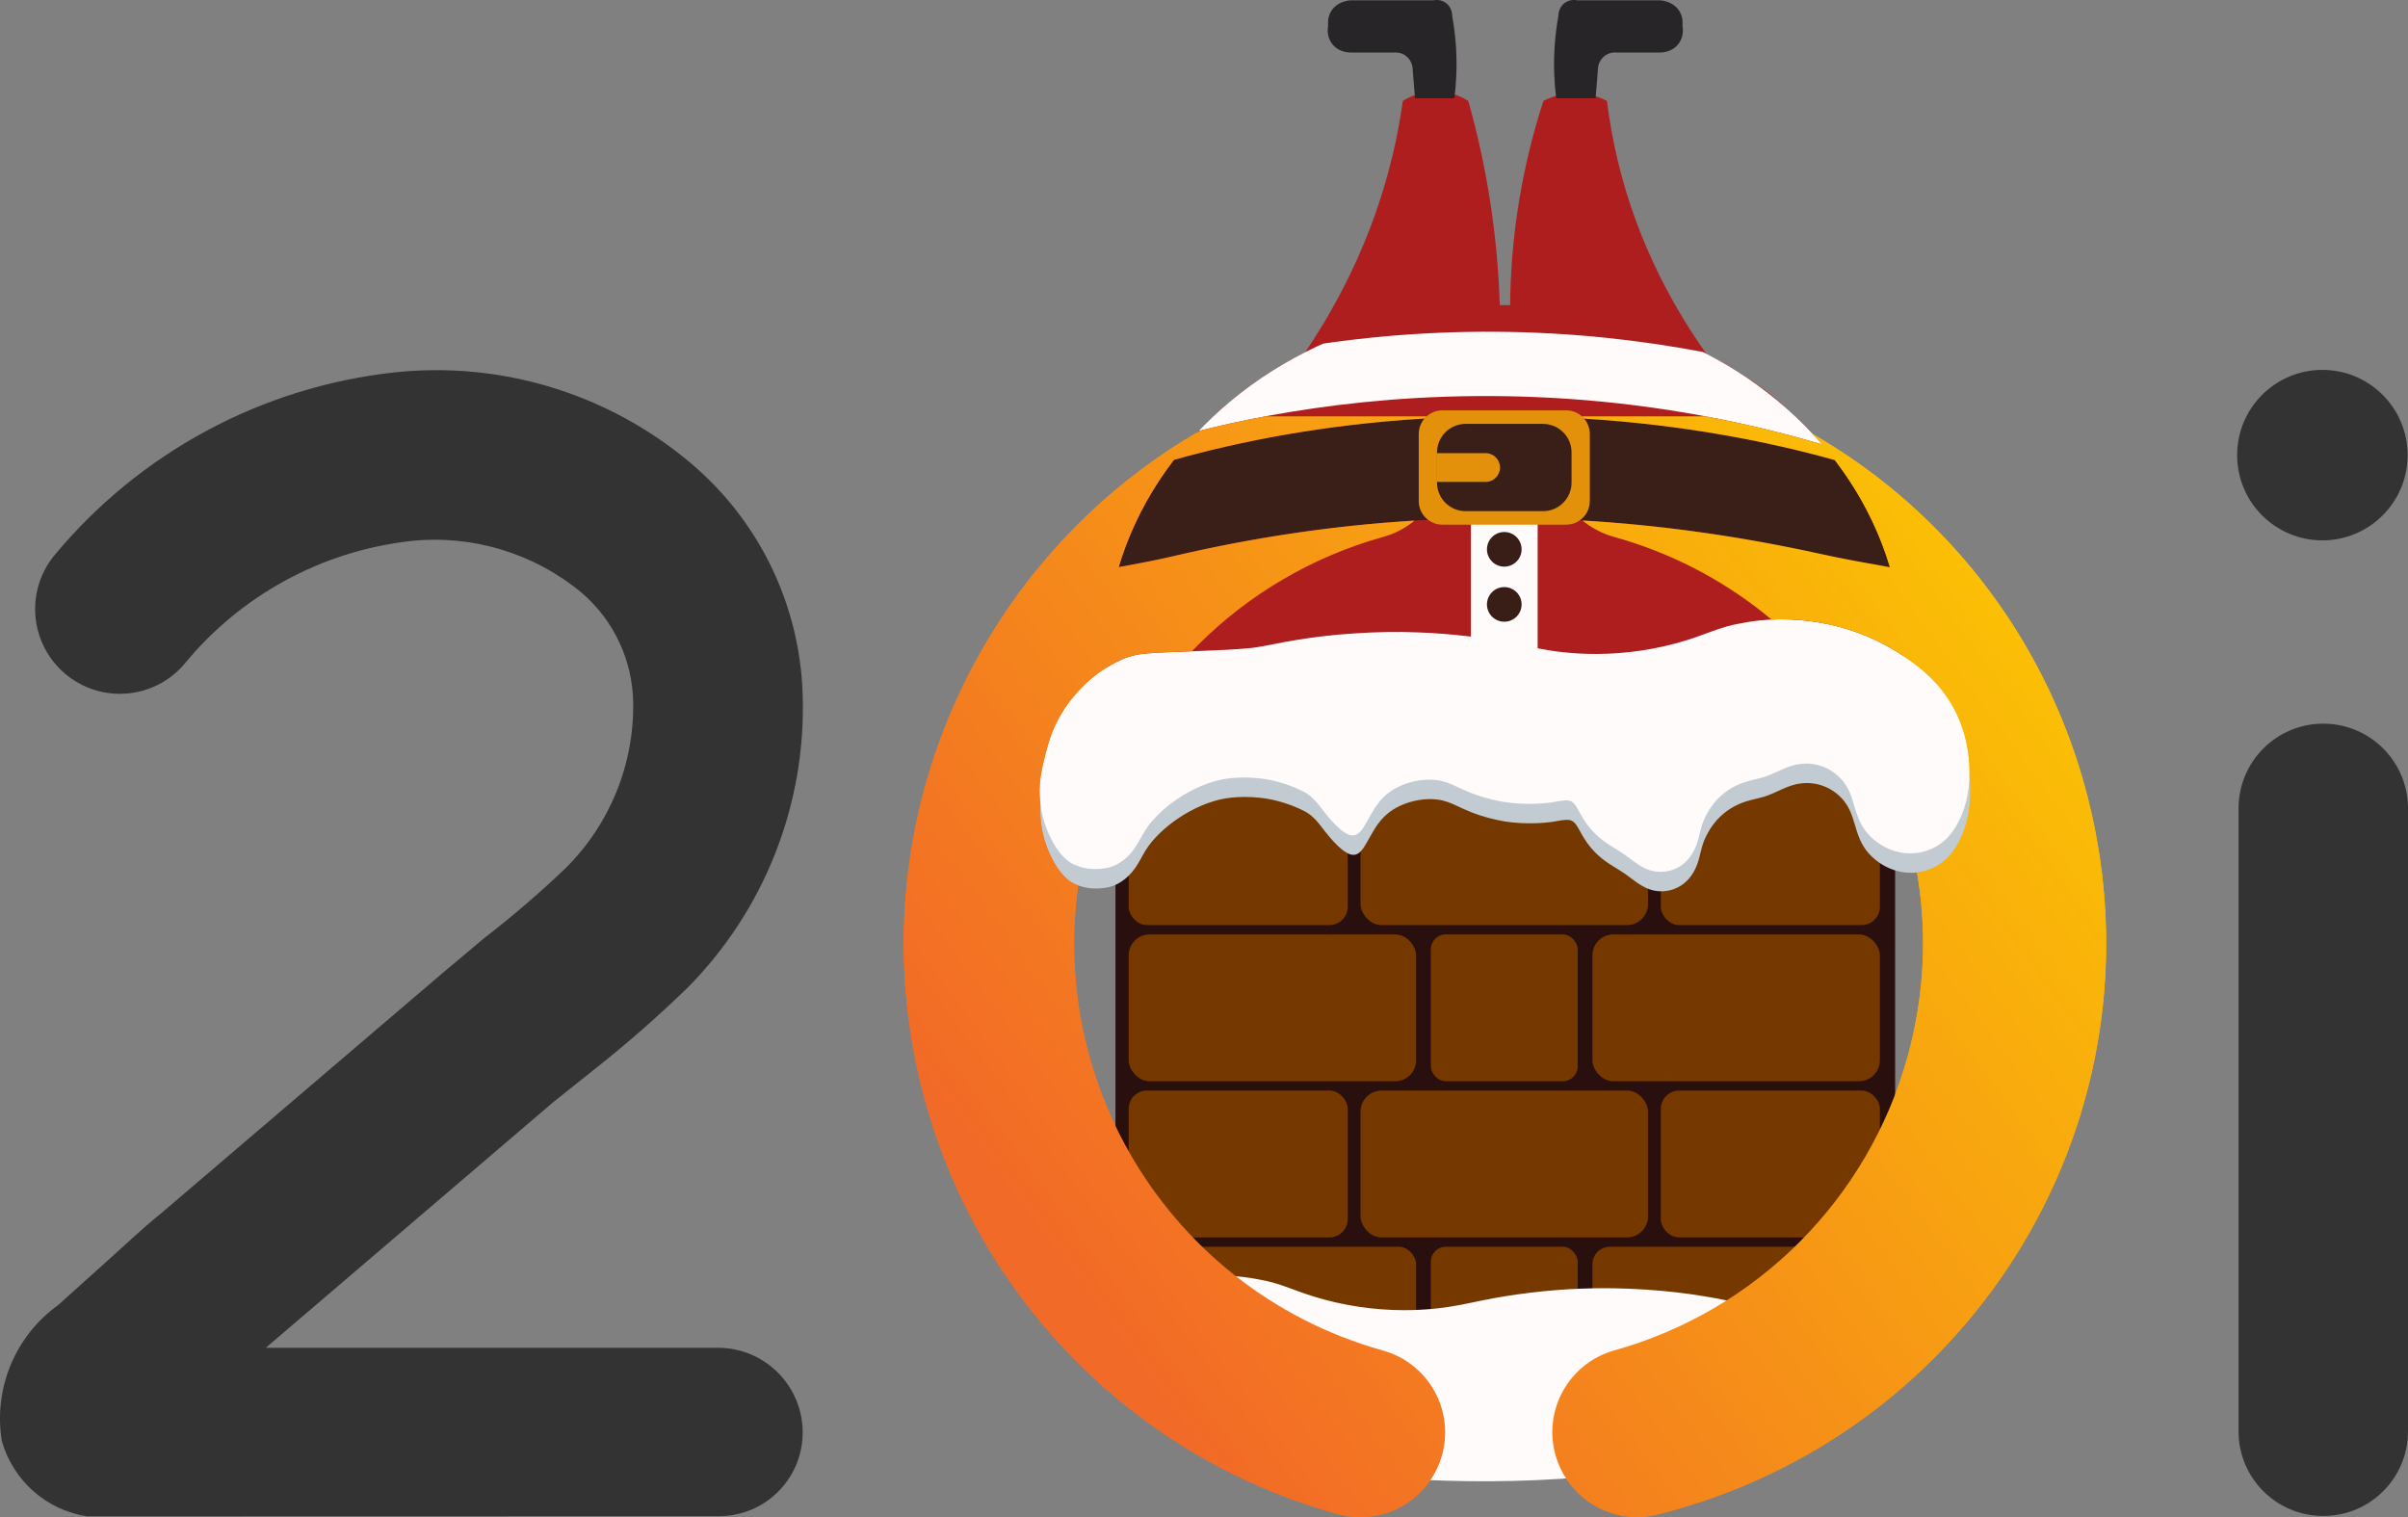 <?xml version="1.0" encoding="UTF-8"?>
<svg id="Layer_2" data-name="Layer 2" xmlns="http://www.w3.org/2000/svg" xmlns:xlink="http://www.w3.org/1999/xlink" viewBox="0 0 1398.54 881.17">
  <rect x="0" y="0" width="1398.54" height="881.17" fill="#808080" stroke="none"/>
  <defs>
    <style>
      .cls-1 {
        fill: none;
      }

      .cls-2 {
        fill: #fffbfb;
      }

      .cls-3 {
        fill: #2a0f0f;
      }

      .cls-4 {
        fill: url(#linear-gradient);
      }

      .cls-5 {
        fill: #ae1e1f;
      }

      .cls-6 {
        fill: #753900;
      }

      .cls-7 {
        clip-path: url(#clippath-1);
      }

      .cls-8 {
        fill: #282528;
      }

      .cls-9 {
        fill: #381e17;
      }

      .cls-10 {
        fill: #c3cbd2;
      }

      .cls-11 {
        fill: #e3900a;
      }

      .cls-12 {
        fill: #333;
      }

      .cls-13 {
        clip-path: url(#clippath);
      }

      .cls-14 {
        fill: #3a1f18;
      }
    </style>
    <linearGradient id="linear-gradient" x1="616.65" y1="736.9" x2="1230.6" y2="284.3" gradientUnits="userSpaceOnUse">
      <stop offset="0" stop-color="#f26a27"/>
      <stop offset="1" stop-color="#fccb00"/>
    </linearGradient>
    <clipPath id="clippath">
      <ellipse class="cls-5" cx="873.67" cy="381.44" rx="231.57" ry="204.16"/>
    </clipPath>
    <clipPath id="clippath-1">
      <path class="cls-1" d="M522.85,212.95v670.22h702.39V212.95h-702.39ZM633.8,482.67c-2.94,10.55-5.14,21.21-6.64,31.92-1.62-.53-3.18-1.2-4.66-2.02-9.5-5.89-16.11-21.85-17.65-32.96-.63-4.14-.79-8.2-.55-12.22-.75-5.45-.69-10.77.04-16.04.79-5.18,2.04-10.11,3.27-14.94.89-3.36,1.8-6.58,3.08-9.9,6.93-18.81,22.89-35.72,41.05-43.56,4.63-2.05,8.73-2.92,13.86-3.4,9.3-.69,18.67-1.01,28.04-1.34-28.28,29.22-48.94,65.25-59.84,104.45ZM834.01,289.03c-2.86,5.07-6.5,9.52-10.76,13.23-48.31,2.83-95.48,9.91-141.86,20.78-10.48,2.45-21.08,4.4-31.68,6.35,6.71-22.52,17.67-43.52,32.08-62.28,38.5-10.86,87.67-20.55,145.56-24.03.39-.45.82-.87,1.27-1.26h-93.74c-14.7,2.75-27.68,5.7-38.69,8.5.57-.59,1.15-1.18,1.72-1.77,24.44-13.92,50.83-25,78.77-32.74,4.42-1.23,8.98-1.86,13.53-1.86,22.49,0,42.42,15.15,48.46,36.84,3.61,12.95,1.96,26.53-4.65,38.24ZM917.5,302.24c-10.72-9.34-17.33-23.06-17.35-37.91-.01-13.44,5.2-26.07,14.69-35.58s22.11-14.76,35.55-14.77h.14c4.5,0,8.99.62,13.34,1.83,30.46,7.24,59.62,18.69,86.7,33.9,2.63,2.74,5.18,5.54,7.64,8.4-23.07-6.82-45.69-12.17-67.71-16.3h-71.78c.47.42.92.86,1.33,1.33,57.66,3.57,107.07,13.29,145.59,24.08,14.39,18.76,25.32,39.75,32.01,62.25-13.4-2.4-26.8-4.76-40.07-7.69-48.03-10.59-94.61-16.97-140.05-19.57-.01,0-.02.01-.03.02ZM1134.23,494.57c-5.53,7.52-13.54,11.61-21.93,12.25-6.2-35.86-20.37-70.29-41.67-100.29-12.39-17.45-27.01-33.09-43.36-46.61,25.33-1.51,51.81,4.72,73.31,17.96,18.19,11.19,32.16,24.09,39.17,45.04,2.91,8.5,4.42,18.33,4.09,28.05,1.66,15.33-.94,31.81-9.63,43.59Z"/>
    </clipPath>
  </defs>
  <g id="Layer_2-2" data-name="Layer 2">
    <g>
      <path class="cls-12" d="M50.35,880.66c-23.58-3.71-42.84-20.82-49.3-43.8-4.93-30.4,7.77-60.97,32.78-78.92l26.29-23.65c11.02-9.77,22.01-20.37,33.39-29.54l163.01-139.15,24.28-20.4c16.52-12.75,32.36-26.35,47.48-40.74,25.83-25.51,40.09-60.48,39.46-96.77-.47-24.43-11.35-47.51-29.9-63.41-27.79-23.07-63.75-33.9-99.66-30.02-51.37,5.86-98.44,31.51-131.2,71.52-17.68,20.64-48.75,23.03-69.38,5.34-20.14-17.26-22.98-47.37-6.41-68.09h0c49.58-60.03,120.64-98.33,198.04-106.76,62.02-6.59,124.04,12.39,171.75,52.55,39.85,33.53,63.56,82.42,65.2,134.48,2.13,63.66-22.13,125.36-67.03,170.54-17.49,16.97-35.85,33.02-55,48.08l-22.83,18.21-166.96,142.67h262.64c27.16,0,49.18,22.02,49.18,49.18v.03c0,26.82-21.74,48.57-48.57,48.57-.2,0-.41,0-.61,0l-366.67.09Z"/>
      <circle class="cls-12" cx="1348.81" cy="264.34" r="49.51"/>
      <path class="cls-12" d="M1349.24,880.47c-27.13,0-49.12-21.99-49.12-49.12v-361.84c0-27.18,22.03-49.21,49.21-49.21s49.21,22.03,49.21,49.21v361.63c.12,27.13-21.78,49.21-48.9,49.33h-.4Z"/>
      <g>
        <path class="cls-4" d="M839.33,831.76c.07,27.23-21.95,49.35-49.18,49.42h0c-4.46,0-8.9-.61-13.2-1.79-116.37-32.24-207.29-123.16-239.53-239.53-50.69-182.97,56.56-372.39,239.53-423.08h0c26.25-7.31,53.45,8.04,60.76,34.29,7.31,26.25-8.04,53.45-34.29,60.76-82.82,23.04-147.54,87.75-170.58,170.58-36.3,130.51,40.07,265.73,170.58,302.03,21.2,5.98,35.86,25.3,35.91,47.33ZM963.6,216.78c-4.3-1.2-8.74-1.8-13.2-1.79h0c-27.23.03-49.27,22.12-49.24,49.35.02,22.14,14.8,41.54,36.13,47.45,130.51,36.3,206.88,171.52,170.58,302.03-23.04,82.82-87.75,147.54-170.58,170.58-26.17,7.51-41.3,34.81-33.79,60.98,7.41,25.83,34.14,40.96,60.1,34.03,184.02-46.76,295.76-231.96,249.01-415.98-31.03-122.13-126.4-217.5-249.01-246.66Z"/>
        <g>
          <g>
            <path class="cls-5" d="M896.39,58.63c3.25-1.71,10.44-4.92,19.98-4.56,7.86.3,13.79,2.89,16.94,4.56,1.32,10.68,3.26,21.94,6.02,33.65,11.86,50.2,34.25,89.29,54.33,116.87,6.82,2.63,14.96,6.43,23.57,11.98,10.8,6.96,18.92,14.47,24.71,20.68h-336.54c6.57-6.09,14.93-12.89,25.21-19.39,8.53-5.39,16.62-9.46,23.78-12.56,20.53-29.29,42.43-69.32,54.44-119.79,2.59-10.87,4.51-21.37,5.91-31.44,2.75-1.73,10.43-6.08,20.95-5.5,8.27.45,14.27,3.73,17.07,5.5,4.55,16.1,8.78,34.21,12.04,54.13,3.87,23.6,5.66,45.31,6.25,64.51h6.01c.16-18.03,1.57-39.15,5.52-62.47,3.61-21.32,8.6-40.16,13.81-56.17Z"/>
            <g>
              <ellipse class="cls-5" cx="873.67" cy="381.44" rx="231.57" ry="204.16"/>
              <g class="cls-13">
                <g>
                  <rect class="cls-2" x="854.28" y="296.88" width="38.77" height="84.56"/>
                  <circle class="cls-9" cx="873.67" cy="319.05" r="10.06"/>
                  <circle class="cls-9" cx="873.67" cy="351.04" r="10.06"/>
                </g>
                <path class="cls-14" d="M1113.34,332.35c-18.59-3.52-37.31-6.49-55.76-10.56-134.6-29.69-257.93-26.45-376.19,1.25-15.66,3.67-31.6,6.2-47.4,9.3v-49.39c47.81-18.55,129.76-40.84,236.11-41.26,109.1-.42,195.03,22.55,243.24,41.26v49.39Z"/>
                <g>
                  <path class="cls-11" d="M909.64,238.34h-71.94c-7.57,0-13.71,6.14-13.71,13.71v38.97c0,7.57,6.14,13.71,13.71,13.71h71.94c7.57,0,13.71-6.14,13.71-13.71v-38.97c0-7.57-6.14-13.71-13.71-13.71ZM912.74,280.31c0,9.15-7.42,16.57-16.57,16.57h-44.99c-9.15,0-16.57-7.42-16.57-16.57v-17.54c0-9.15,7.42-16.57,16.57-16.57h44.99c9.15,0,16.57,7.42,16.57,16.57v17.54Z"/>
                  <path class="cls-11" d="M834.6,263.18h28.23c4.61,0,8.36,3.74,8.36,8.36h0c0,4.61-3.74,8.36-8.36,8.36h-28.23v-16.71h0Z"/>
                </g>
                <path class="cls-2" d="M653.87,263.18s189.97-74.61,420.73,0v-36.42c-45.59-15.24-116.78-33.44-205.6-34.07-93.66-.67-168.48,18.48-215.13,34.07v36.42Z"/>
              </g>
            </g>
            <g>
              <path class="cls-8" d="M926.7,57.07l1.49-18.38c.12-.67.9-4.45,4.47-6.71,2.51-1.59,5.03-1.55,5.96-1.49h24.84c.47.03,7.32.42,11.45-5.11,3.42-4.59,2.38-9.76,2.21-10.54.17-1.36.37-4.64-1.49-7.95-3.46-6.16-10.84-6.68-11.43-6.71h-48.19c-.57-.12-4.05-.79-7.2,1.49-3.79,2.74-3.74,7.3-3.73,7.7-1.02,5.66-1.84,11.98-2.24,18.88-.63,10.9-.04,20.63.99,28.81h22.85Z"/>
              <path class="cls-8" d="M821.82,57.07l-1.49-18.38c-.12-.67-.9-4.45-4.47-6.71-2.51-1.59-5.03-1.55-5.96-1.49h-24.84c-.47.03-7.32.42-11.45-5.11-3.42-4.59-2.38-9.76-2.21-10.54-.17-1.36-.37-4.64,1.49-7.95,3.46-6.16,10.84-6.68,11.43-6.71h48.19c.57-.12,4.05-.79,7.2,1.49,3.79,2.74,3.74,7.3,3.73,7.7,1.02,5.66,1.84,11.98,2.24,18.88.63,10.9.04,20.63-.99,28.81h-22.85Z"/>
            </g>
          </g>
          <rect class="cls-3" x="647.85" y="484.25" width="452.82" height="312.19"/>
          <g>
            <rect class="cls-6" x="790.2" y="633.41" width="166.93" height="85.29" rx="12.16" ry="12.16"/>
            <rect class="cls-6" x="964.6" y="633.41" width="127.21" height="85.29" rx="10.61" ry="10.61"/>
            <rect class="cls-6" x="655.53" y="633.41" width="127.21" height="85.29" rx="10.61" ry="10.61"/>
          </g>
          <g>
            <rect class="cls-6" x="924.88" y="724.11" width="166.93" height="59.18" rx="10.13" ry="10.13"/>
            <rect class="cls-6" x="655.53" y="724.11" width="166.93" height="59.18" rx="10.13" ry="10.13"/>
            <rect class="cls-6" x="831.02" y="724.11" width="85.29" height="85.29" rx="8.69" ry="8.69"/>
          </g>
          <g>
            <rect class="cls-6" x="831.02" y="542.71" width="85.29" height="85.29" rx="8.69" ry="8.69"/>
            <rect class="cls-6" x="924.88" y="542.71" width="166.93" height="85.29" rx="12.16" ry="12.16"/>
            <rect class="cls-6" x="655.53" y="542.71" width="166.93" height="85.29" rx="12.16" ry="12.16"/>
          </g>
          <g>
            <rect class="cls-6" x="655.53" y="452.01" width="127.21" height="85.29" rx="10.61" ry="10.61"/>
            <rect class="cls-6" x="964.6" y="452.01" width="127.21" height="85.29" rx="10.61" ry="10.61"/>
            <rect class="cls-6" x="790.2" y="452.01" width="166.93" height="85.29" rx="12.16" ry="12.16"/>
          </g>
          <path class="cls-10" d="M727.22,387.66c9.12-1.18,16.88-3.26,26.12-4.65,19.91-3.38,46.74-5.39,70.55-4.41,19.58.64,40.95,3.36,57.48,6.75,9.35,1.9,17.29,3.76,26.88,4.76,6.35.69,12.96,1.04,19.43,1.02,17.35-.03,35.6-2.77,52.24-7.96,10.82-3.29,19.73-7.79,30.79-9.71,30.06-6.21,63.93-.51,90.31,15.73,18.19,11.19,32.16,24.09,39.17,45.04,6.43,18.78,6.06,44.06-5.96,60.34-11.24,15.31-32.8,16.39-46.81,3.18-3.35-3.06-5.89-6.9-7.58-11.11-2.13-5.12-3.09-10.68-5.39-15.72-4.81-10.83-16.5-17.37-28.14-15.93-8.08.73-14.51,5.62-21.99,7.8-2.56.76-5.01,1.24-7.72,1.96-5.87,1.46-11.82,4.39-16.47,8.58-3.85,3.42-6.88,7.58-9.15,12.13-3.16,6.23-3.22,11.26-5.47,17.05-2.1,5.59-6.11,10.65-11.63,13.16-4.83,2.28-10.52,2.64-15.59.95-6.44-2.18-11.28-7.22-16.94-10.7-2.87-1.85-5.8-3.51-8.61-5.5-3.33-2.35-6.45-5.24-9.06-8.41-2.7-3.15-5.07-7.41-6.84-10.69-1.23-2.18-2.3-3.68-3.67-4.44-1.9-1.23-5.63-.58-8.64-.04-9.13,1.83-24.08,1.96-35.01-.6-6.76-1.4-13.71-3.69-19.8-6.54-3.94-1.82-7.59-3.71-11.75-4.74-11.06-2.64-26.16,1.19-34.29,9.63-4.96,4.84-8.14,12.25-11.62,17.64-2.41,3.53-4.63,4.99-7.96,3.97-6.41-2.36-13.4-11.87-17.71-17.35-2.5-3.23-5.42-6.06-9.09-7.87-5.39-2.84-15.81-6.82-26.22-7.7-5.15-.5-10.57-.57-15.63-.03-18.81,1.68-39.15,15.32-48.43,28.15-2.47,3.34-3.89,6.66-6.2,10.39-3.79,6.44-10.02,12.21-17.77,13.66-7.11,1.36-14.51.48-20.56-2.88-9.5-5.89-16.11-21.85-17.65-32.96-.88-5.77-.86-11.39-.08-16.96.79-5.18,2.04-10.11,3.27-14.94.89-3.36,1.8-6.58,3.08-9.9,6.93-18.81,22.89-35.72,41.05-43.56,4.63-2.05,8.73-2.92,13.86-3.4,20.27-1.5,40.88-1.25,61.12-3.19h.08Z"/>
          <path class="cls-2" d="M726.79,376.36c9.12-1.18,16.88-3.26,26.12-4.65,19.91-3.38,46.74-5.39,70.55-4.41,19.58.64,40.95,3.36,57.48,6.75,9.35,1.9,17.29,3.76,26.88,4.76,6.35.69,12.96,1.04,19.43,1.02,17.35-.03,35.6-2.77,52.24-7.96,10.82-3.29,19.73-7.79,30.79-9.71,30.06-6.21,63.93-.51,90.31,15.73,18.19,11.19,32.16,24.09,39.17,45.04,6.43,18.78,6.06,44.06-5.96,60.34-11.24,15.31-32.8,16.39-46.81,3.18-3.35-3.06-5.89-6.9-7.58-11.11-2.13-5.12-3.09-10.68-5.39-15.72-4.81-10.83-16.5-17.37-28.14-15.93-8.08.73-14.51,5.62-21.99,7.8-2.56.76-5.01,1.24-7.72,1.96-5.87,1.46-11.82,4.39-16.47,8.58-3.85,3.42-6.88,7.58-9.15,12.13-3.16,6.23-3.22,11.26-5.47,17.05-2.1,5.59-6.11,10.65-11.63,13.16-4.83,2.28-10.52,2.64-15.59.95-6.44-2.18-11.28-7.22-16.94-10.7-2.87-1.85-5.8-3.51-8.61-5.5-3.33-2.35-6.45-5.24-9.06-8.41-2.7-3.15-5.07-7.41-6.84-10.69-1.23-2.18-2.3-3.68-3.67-4.44-1.9-1.23-5.63-.58-8.64-.04-9.13,1.83-24.08,1.96-35.01-.6-6.76-1.4-13.71-3.69-19.8-6.54-3.94-1.82-7.59-3.71-11.75-4.74-11.06-2.64-26.16,1.19-34.29,9.63-4.96,4.84-8.14,12.25-11.62,17.64-2.41,3.53-4.63,4.99-7.96,3.97-6.41-2.36-13.4-11.87-17.71-17.35-2.5-3.23-5.42-6.06-9.09-7.87-5.39-2.84-15.81-6.82-26.22-7.7-5.15-.5-10.57-.57-15.63-.03-18.81,1.68-39.15,15.32-48.43,28.15-2.47,3.34-3.89,6.66-6.2,10.39-3.79,6.44-10.02,12.21-17.77,13.66-7.11,1.36-14.51.48-20.56-2.88-9.5-5.89-16.11-21.85-17.65-32.96-.88-5.77-.86-11.39-.08-16.96.79-5.18,2.04-10.11,3.27-14.94.89-3.36,1.8-6.58,3.08-9.9,6.93-18.81,22.89-35.72,41.05-43.56,4.63-2.05,8.73-2.92,13.86-3.4,20.27-1.5,40.88-1.25,61.12-3.19h.08Z"/>
          <path class="cls-2" d="M1076.04,821.82c4.85-1.99-2.04-10.11-3.27-14.94-.89-3.36-1.8-6.58-3.08-9.9-6.93-18.81,39.12-25.05,20.97-32.89-4.63-2.05-8.73-2.92-13.86-3.4-20.27-1.5-40.88-1.25-61.12-3.19h-.08c-9.12-1.19-16.88-3.27-26.12-4.66-19.91-3.38-46.74-5.39-70.55-4.41-19.58.64-40.95,3.36-57.48,6.75-9.35,1.9-17.29,3.76-26.88,4.76-6.35.69-12.96,1.04-19.43,1.02-17.35-.03-35.6-2.77-52.24-7.96-10.82-3.29-19.73-7.79-30.79-9.71-30.06-6.21-63.93-.51-90.31,15.73-18.19,11.19,92.3,67.48,85.29,88.44,0,0,183.75,41.99,348.95-25.66Z"/>
          <path class="cls-2" d="M730.67,764.35c-5.15.5-10.57.57-15.63.03"/>
          <path class="cls-2" d="M1045.88,772.64c-8.08-.73-14.51-5.62-21.99-7.8"/>
        </g>
        <g class="cls-7">
          <path class="cls-4" d="M839.33,831.76c.07,27.23-21.95,49.35-49.18,49.42h0c-4.46,0-8.9-.61-13.2-1.79-116.37-32.24-207.29-123.16-239.53-239.53-50.69-182.97,56.56-372.39,239.53-423.08h0c26.25-7.31,53.45,8.04,60.76,34.29,7.31,26.25-8.04,53.45-34.29,60.76-82.82,23.04-147.54,87.75-170.58,170.58-36.3,130.51,40.07,265.73,170.58,302.03,21.2,5.98,35.86,25.3,35.91,47.33ZM963.6,216.78c-4.3-1.2-8.74-1.8-13.2-1.79h0c-27.23.03-49.27,22.12-49.24,49.35.02,22.14,14.8,41.54,36.13,47.45,130.51,36.3,206.88,171.52,170.58,302.03-23.04,82.82-87.75,147.54-170.58,170.58-26.17,7.51-41.3,34.81-33.79,60.98,7.41,25.83,34.14,40.96,60.1,34.03,184.02-46.76,295.76-231.96,249.01-415.98-31.03-122.13-126.4-217.5-249.01-246.66Z"/>
        </g>
      </g>
    </g>
  </g>
</svg>